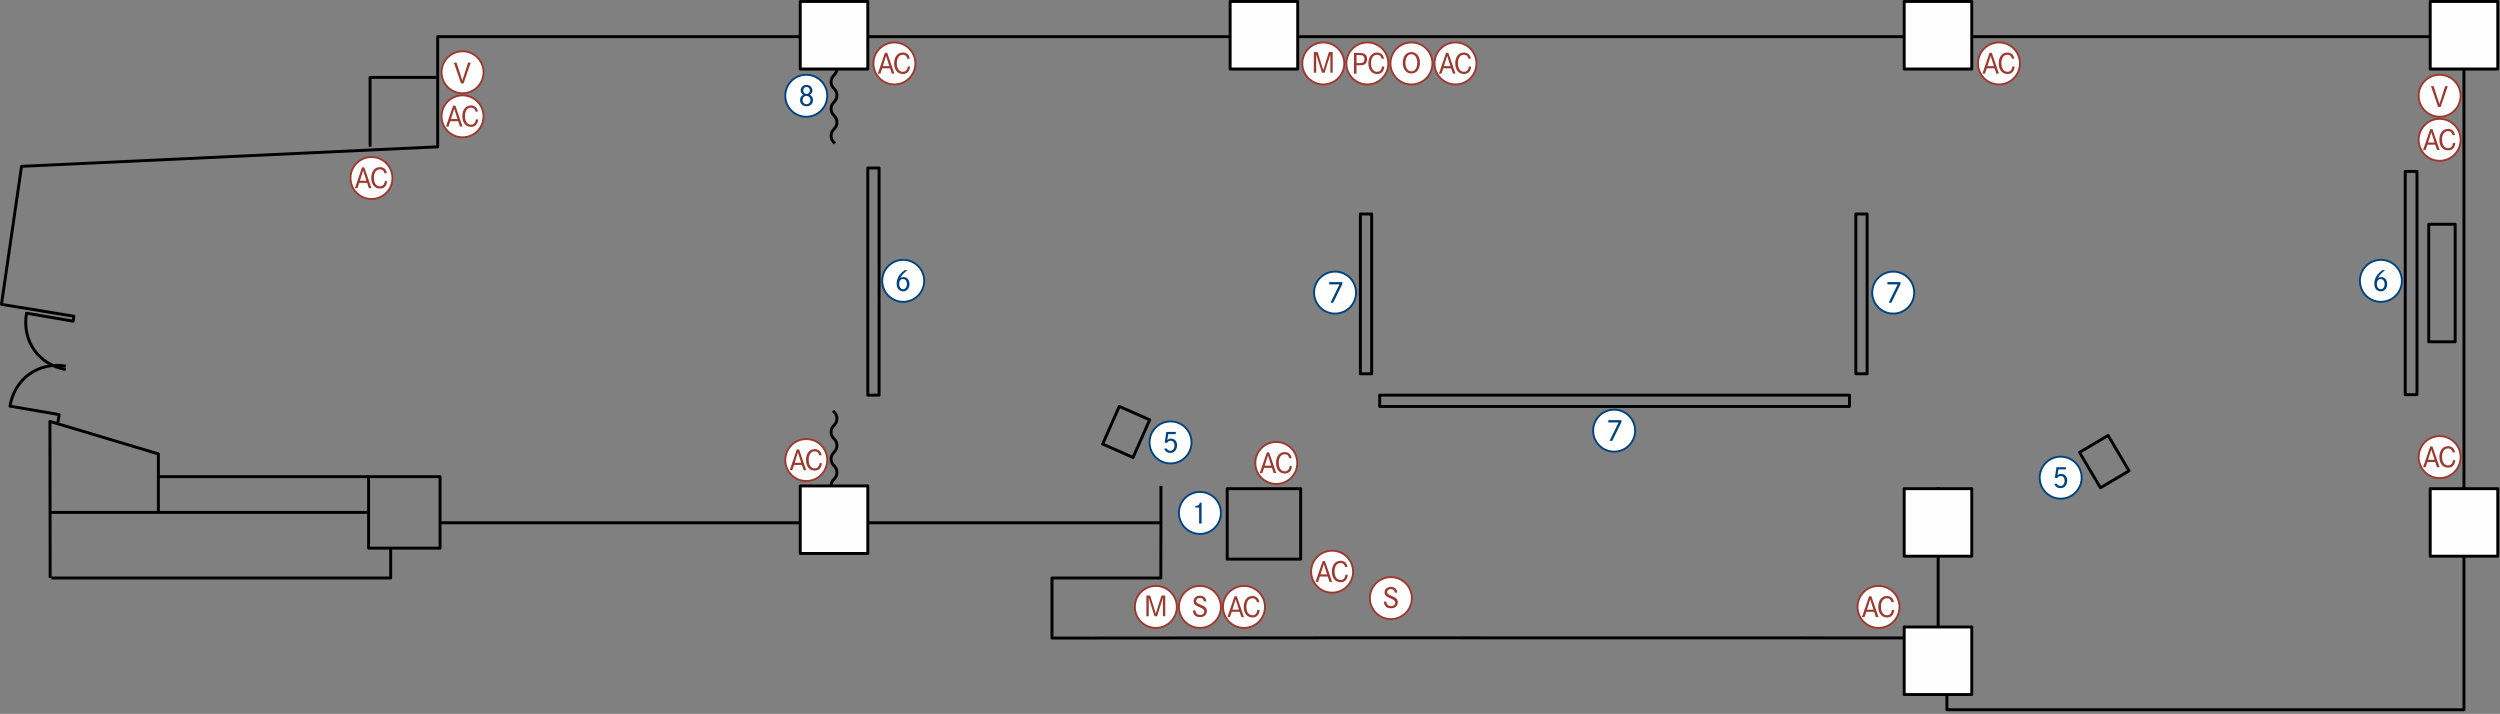 <svg width="851" height="243" viewBox="0 0 851 243" fill="none" xmlns="http://www.w3.org/2000/svg">
<rect x="0" y="0" width="851" height="243" fill="#808080" stroke="none"/>
<g clip-path="url(#clip0_4429_56306)">
<path d="M17.072 196.761L16.992 143.441L53.912 154.511V162.261H125.472" stroke="black" stroke-linejoin="round"/>
<path d="M835.742 76.34H826.742V116.34H835.742V76.34Z" stroke="black" stroke-linejoin="round"/>
<path d="M822.742 58.34H818.742V134.34H822.742V58.34Z" stroke="black" stroke-linejoin="round"/>
<path d="M659.742 216.84V165.84" stroke="black" stroke-linejoin="round"/>
<path d="M442.742 166.34H417.742V190.34H442.742V166.34Z" stroke="black" stroke-linejoin="round"/>
<path d="M22.371 124.63C13.311 123.07 5.031 128.69 3.391 138.25L19.521 141.02L20.121 141.14L20.101 141.25L19.731 143.79" stroke="black" stroke-linejoin="round"/>
<path d="M22.37 125.77C13.31 124.21 7.38 116.16 9.02 106.6L24.9 109.33L25.15 107.64L0.5 103.6L7.33 56.62L148.99 49.98V12.48H838.73V241.59H662.73V217.15L456.89 217.11L358.1 217.2V196.74H395.14L395.19 177.95H149.81" stroke="black" stroke-linejoin="round"/>
<path d="M284.168 48.841C283.598 48.141 282.898 47.591 282.898 46.231C282.898 43.941 284.898 43.941 284.898 41.641C284.898 39.341 282.898 39.351 282.898 37.051C282.898 34.751 284.898 34.761 284.898 32.461C284.898 30.161 282.898 30.161 282.898 27.871C282.898 25.581 284.898 25.571 284.898 23.281" stroke="black" stroke-linejoin="round"/>
<path d="M282.898 165.4C282.898 163.11 284.898 163.11 284.898 160.82C284.898 158.53 282.898 158.53 282.898 156.23C282.898 153.93 284.898 153.94 284.898 151.65C284.898 149.36 282.898 149.36 282.898 147.07C282.898 144.78 284.898 144.78 284.898 142.49C284.898 141.11 284.168 140.56 283.588 139.84" stroke="black" stroke-linejoin="round"/>
<path d="M17.469 196.76H132.989V186.59" stroke="black" stroke-linejoin="round"/>
<path d="M149.799 162.262H125.469V186.592H149.799V162.262Z" stroke="black" stroke-linejoin="round"/>
<path d="M17.039 174.43H125.469" stroke="black" stroke-linejoin="round"/>
<path d="M53.906 162.262V174.432" stroke="black" stroke-linejoin="round"/>
<path d="M125.969 49.92V26.34H148.989" stroke="black" stroke-linejoin="round"/>
<path d="M299.238 57.18H295.398V134.51H299.238V57.18Z" stroke="black" stroke-linejoin="round"/>
<path d="M466.91 72.84H463.07V127.25H466.91V72.84Z" stroke="black" stroke-linejoin="round"/>
<path d="M635.567 72.84H631.727V127.25H635.567V72.84Z" stroke="black" stroke-linejoin="round"/>
<path d="M629.568 134.512H469.648V138.352H629.568V134.512Z" stroke="black" stroke-linejoin="round"/>
<path d="M295.398 0.5H272.398V23.5H295.398V0.5Z" fill="#FEFEFE"/>
<path d="M295.398 0.5H272.398V23.5H295.398V0.5Z" stroke="black" stroke-linejoin="round"/>
<path d="M441.742 0.5H418.742V23.5H441.742V0.5Z" fill="#FEFEFE"/>
<path d="M441.742 0.5H418.742V23.5H441.742V0.5Z" stroke="black" stroke-linejoin="round"/>
<path d="M671.188 0.5H648.188V23.5H671.188V0.5Z" fill="#FEFEFE"/>
<path d="M671.188 0.5H648.188V23.5H671.188V0.5Z" stroke="black" stroke-linejoin="round"/>
<path d="M295.398 165.41H272.398V188.41H295.398V165.41Z" fill="#FEFEFE"/>
<path d="M295.398 165.41H272.398V188.41H295.398V165.41Z" stroke="black" stroke-linejoin="round"/>
<path d="M671.188 166.34H648.188V189.34H671.188V166.34Z" fill="#FEFEFE"/>
<path d="M671.188 166.34H648.188V189.34H671.188V166.34Z" stroke="black" stroke-linejoin="round"/>
<path d="M671.188 213.422H648.188V236.422H671.188V213.422Z" fill="#FEFEFE"/>
<path d="M671.188 213.422H648.188V236.422H671.188V213.422Z" stroke="black" stroke-linejoin="round"/>
<path d="M850.242 0.5H827.242V23.5H850.242V0.5Z" fill="#FEFEFE"/>
<path d="M850.242 0.5H827.242V23.5H850.242V0.5Z" stroke="black" stroke-linejoin="round"/>
<path d="M850.242 166.34H827.242V189.34H850.242V166.34Z" fill="#FEFEFE"/>
<path d="M850.242 166.34H827.242V189.34H850.242V166.34Z" stroke="black" stroke-linejoin="round"/>
<path d="M395.18 177.938V165.398" stroke="black" stroke-linejoin="round"/>
<path d="M381.002 138.339L375.344 151.145L385.689 155.716L391.347 142.91L381.002 138.339Z" stroke="black" stroke-linejoin="round"/>
<path d="M717.59 148.224L707.859 153.988L714.994 166.034L724.725 160.27L717.59 148.224Z" stroke="black" stroke-linejoin="round"/>
<path d="M281.597 32.6C281.597 36.544 278.401 39.746 274.451 39.746C270.501 39.746 267.305 36.55 267.305 32.6C267.305 28.649 270.501 25.453 274.451 25.453C278.401 25.453 281.597 28.649 281.597 32.6Z" fill="white" stroke="#004381" stroke-width="0.654" stroke-miterlimit="10"/>
<path d="M272.548 30.795C272.548 29.703 273.381 28.902 274.539 28.902C275.697 28.902 276.531 29.69 276.531 30.815C276.531 31.47 276.233 31.966 275.658 32.27C276.372 32.641 276.743 33.263 276.743 34.077C276.743 35.301 275.836 36.175 274.539 36.175C273.242 36.175 272.336 35.301 272.336 34.07C272.336 33.257 272.706 32.635 273.428 32.27C272.865 31.946 272.548 31.43 272.548 30.795ZM273.203 34.064C273.203 34.891 273.752 35.467 274.539 35.467C275.327 35.467 275.876 34.891 275.876 34.064C275.876 33.237 275.327 32.648 274.539 32.648C273.752 32.648 273.203 33.223 273.203 34.064ZM273.421 30.788C273.421 31.49 273.878 31.973 274.539 31.973C275.201 31.973 275.664 31.49 275.664 30.775C275.664 30.06 275.201 29.597 274.539 29.597C273.878 29.597 273.421 30.08 273.421 30.782V30.788Z" fill="#004381"/>
<path d="M314.597 95.6C314.597 99.544 311.401 102.746 307.451 102.746C303.501 102.746 300.305 99.55 300.305 95.6C300.305 91.649 303.501 88.453 307.451 88.453C311.401 88.453 314.597 91.649 314.597 95.6Z" fill="white" stroke="#004381" stroke-width="0.654" stroke-miterlimit="10"/>
<path d="M308.916 91.922C308.473 92.253 307.758 92.888 307.375 93.305C307.024 93.682 306.706 94.159 306.475 94.668C306.825 94.417 307.143 94.317 307.56 94.317C308.758 94.317 309.591 95.29 309.591 96.7C309.591 98.109 308.711 99.174 307.434 99.174C306.859 99.174 306.349 98.969 305.952 98.592C305.443 98.109 305.211 97.454 305.211 96.528C305.211 95.422 305.628 94.291 306.362 93.397C306.753 92.908 307.335 92.398 308.003 91.935H308.923L308.916 91.922ZM307.388 94.986C306.581 94.986 306.078 95.614 306.078 96.614C306.078 97.719 306.607 98.44 307.428 98.44C308.189 98.44 308.718 97.725 308.718 96.706C308.718 95.687 308.182 94.979 307.381 94.979L307.388 94.986Z" fill="#004381"/>
<path d="M164.597 24.6C164.597 28.544 161.401 31.746 157.451 31.746C153.501 31.746 150.305 28.55 150.305 24.6C150.305 20.649 153.501 17.453 157.451 17.453C161.401 17.453 164.597 20.649 164.597 24.6Z" fill="white" stroke="#9D392F" stroke-width="0.654" stroke-miterlimit="10"/>
<path d="M155.407 21.309L157.378 27.41L159.337 21.309H160.237L157.808 28.389H156.922L154.5 21.309H155.407Z" fill="#9D392F"/>
<path d="M133.597 60.6C133.597 64.544 130.401 67.746 126.451 67.746C122.501 67.746 119.305 64.55 119.305 60.6C119.305 56.649 122.501 53.453 126.451 53.453C130.401 53.453 133.597 56.649 133.597 60.6Z" fill="white" stroke="#9D392F" stroke-width="0.654" stroke-miterlimit="10"/>
<path d="M124.015 56.98L126.443 64.061H125.557L124.961 62.254H122.295L121.693 64.061H120.812L123.234 56.98H124.022H124.015ZM123.618 58.019L122.513 61.52H124.73L123.618 58.019Z" fill="#9D392F"/>
<path d="M130.886 59C130.681 58.1 130.152 57.637 129.312 57.637C128.061 57.637 127.28 58.749 127.28 60.535C127.28 62.322 128.068 63.434 129.318 63.434C130.284 63.434 130.867 62.805 130.986 61.647H131.773C131.654 63.269 130.774 64.188 129.345 64.188C127.525 64.188 126.367 62.772 126.367 60.562C126.367 58.352 127.519 56.883 129.312 56.883C130.695 56.883 131.548 57.763 131.654 58.994H130.873L130.886 59Z" fill="#9D392F"/>
<path d="M164.597 39.6C164.597 43.544 161.401 46.746 157.451 46.746C153.501 46.746 150.305 43.55 150.305 39.6C150.305 35.649 153.501 32.453 157.451 32.453C161.401 32.453 164.597 35.649 164.597 39.6Z" fill="white" stroke="#9D392F" stroke-width="0.654" stroke-miterlimit="10"/>
<path d="M155.015 35.98L157.443 43.061H156.557L155.961 41.254H153.295L152.693 43.061H151.812L154.234 35.98H155.022H155.015ZM154.618 37.019L153.513 40.52H155.73L154.618 37.019Z" fill="#9D392F"/>
<path d="M161.886 38C161.681 37.1 161.152 36.637 160.312 36.637C159.061 36.637 158.28 37.749 158.28 39.535C158.28 41.322 159.068 42.434 160.318 42.434C161.284 42.434 161.867 41.805 161.986 40.647H162.773C162.654 42.269 161.774 43.188 160.345 43.188C158.525 43.188 157.367 41.772 157.367 39.562C157.367 37.352 158.519 35.883 160.312 35.883C161.695 35.883 162.548 36.763 162.654 37.994H161.873L161.886 38Z" fill="#9D392F"/>
<path d="M311.597 21.6C311.597 25.544 308.401 28.746 304.451 28.746C300.501 28.746 297.305 25.55 297.305 21.6C297.305 17.649 300.501 14.453 304.451 14.453C308.401 14.453 311.597 17.649 311.597 21.6Z" fill="white" stroke="#9D392F" stroke-width="0.654" stroke-miterlimit="10"/>
<path d="M302.015 17.98L304.443 25.061H303.557L302.961 23.254H300.295L299.693 25.061H298.812L301.234 17.98H302.022H302.015ZM301.618 19.019L300.513 22.52H302.73L301.618 19.019Z" fill="#9D392F"/>
<path d="M308.886 20C308.681 19.1 308.152 18.637 307.312 18.637C306.061 18.637 305.28 19.749 305.28 21.535C305.28 23.322 306.068 24.434 307.318 24.434C308.284 24.434 308.867 23.805 308.986 22.647H309.773C309.654 24.268 308.774 25.188 307.345 25.188C305.525 25.188 304.367 23.772 304.367 21.562C304.367 19.352 305.519 17.883 307.312 17.883C308.695 17.883 309.548 18.763 309.654 19.994H308.873L308.886 20Z" fill="#9D392F"/>
<path d="M502.597 21.6C502.597 25.544 499.401 28.746 495.451 28.746C491.501 28.746 488.305 25.55 488.305 21.6C488.305 17.649 491.501 14.453 495.451 14.453C499.401 14.453 502.597 17.649 502.597 21.6Z" fill="white" stroke="#9D392F" stroke-width="0.654" stroke-miterlimit="10"/>
<path d="M493.015 17.98L495.443 25.061H494.557L493.961 23.254H491.295L490.693 25.061H489.812L492.234 17.98H493.022H493.015ZM492.618 19.019L491.513 22.52H493.73L492.618 19.019Z" fill="#9D392F"/>
<path d="M499.886 20C499.681 19.1 499.152 18.637 498.312 18.637C497.061 18.637 496.28 19.749 496.28 21.535C496.28 23.322 497.068 24.434 498.318 24.434C499.284 24.434 499.867 23.805 499.986 22.647H500.773C500.654 24.268 499.774 25.188 498.345 25.188C496.525 25.188 495.367 23.772 495.367 21.562C495.367 19.352 496.519 17.883 498.312 17.883C499.695 17.883 500.548 18.763 500.654 19.994H499.873L499.886 20Z" fill="#9D392F"/>
<path d="M281.597 156.6C281.597 160.544 278.401 163.746 274.451 163.746C270.501 163.746 267.305 160.55 267.305 156.6C267.305 152.649 270.501 149.453 274.451 149.453C278.401 149.453 281.597 152.649 281.597 156.6Z" fill="white" stroke="#9D392F" stroke-width="0.654" stroke-miterlimit="10"/>
<path d="M272.015 152.98L274.443 160.061H273.557L272.961 158.254H270.295L269.693 160.061H268.812L271.234 152.98H272.022H272.015ZM271.618 154.019L270.513 157.52H272.73L271.618 154.019Z" fill="#9D392F"/>
<path d="M278.886 155C278.681 154.1 278.152 153.637 277.312 153.637C276.061 153.637 275.28 154.749 275.28 156.536C275.28 158.322 276.068 159.434 277.318 159.434C278.284 159.434 278.867 158.805 278.986 157.647H279.773C279.654 159.268 278.774 160.188 277.345 160.188C275.525 160.188 274.367 158.772 274.367 156.562C274.367 154.352 275.519 152.883 277.312 152.883C278.695 152.883 279.548 153.763 279.654 154.994H278.873L278.886 155Z" fill="#9D392F"/>
<path d="M461.597 99.6C461.597 103.544 458.401 106.746 454.451 106.746C450.501 106.746 447.305 103.55 447.305 99.6C447.305 95.649 450.501 92.453 454.451 92.453C458.401 92.453 461.597 95.649 461.597 99.6Z" fill="white" stroke="#004381" stroke-width="0.654" stroke-miterlimit="10"/>
<path d="M456.922 96.019V96.714L453.819 103.06H452.899L455.956 96.814H452.469V96.019H456.915H456.922Z" fill="#004381"/>
<path d="M556.597 146.6C556.597 150.544 553.401 153.746 549.451 153.746C545.501 153.746 542.305 150.55 542.305 146.6C542.305 142.649 545.501 139.453 549.451 139.453C553.401 139.453 556.597 142.649 556.597 146.6Z" fill="white" stroke="#004381" stroke-width="0.654" stroke-miterlimit="10"/>
<path d="M551.922 143.02V143.714L548.819 150.06H547.899L550.956 143.814H547.469V143.02H551.915H551.922Z" fill="#004381"/>
<path d="M651.597 99.6C651.597 103.544 648.401 106.746 644.451 106.746C640.501 106.746 637.305 103.55 637.305 99.6C637.305 95.649 640.501 92.453 644.451 92.453C648.401 92.453 651.597 95.649 651.597 99.6Z" fill="white" stroke="#004381" stroke-width="0.654" stroke-miterlimit="10"/>
<path d="M646.922 96.019V96.714L643.819 103.06H642.899L645.956 96.814H642.469V96.019H646.915H646.922Z" fill="#004381"/>
<path d="M817.597 95.6C817.597 99.544 814.401 102.746 810.451 102.746C806.501 102.746 803.305 99.55 803.305 95.6C803.305 91.649 806.501 88.453 810.451 88.453C814.401 88.453 817.597 91.649 817.597 95.6Z" fill="white" stroke="#004381" stroke-width="0.654" stroke-miterlimit="10"/>
<path d="M811.916 91.922C811.473 92.253 810.758 92.888 810.375 93.305C810.024 93.682 809.706 94.159 809.475 94.668C809.825 94.417 810.143 94.317 810.56 94.317C811.758 94.317 812.591 95.29 812.591 96.7C812.591 98.109 811.711 99.174 810.434 99.174C809.859 99.174 809.349 98.969 808.952 98.592C808.443 98.109 808.211 97.454 808.211 96.528C808.211 95.422 808.628 94.291 809.362 93.397C809.753 92.908 810.335 92.398 811.003 91.935H811.923L811.916 91.922ZM810.388 94.986C809.581 94.986 809.078 95.614 809.078 96.614C809.078 97.719 809.607 98.44 810.428 98.44C811.189 98.44 811.718 97.725 811.718 96.706C811.718 95.687 811.182 94.979 810.381 94.979L810.388 94.986Z" fill="#004381"/>
<path d="M405.597 150.6C405.597 154.544 402.401 157.746 398.451 157.746C394.501 157.746 391.305 154.55 391.305 150.6C391.305 146.649 394.501 143.453 398.451 143.453C402.401 143.453 405.597 146.649 405.597 150.6Z" fill="white" stroke="#004381" stroke-width="0.654" stroke-miterlimit="10"/>
<path d="M397.368 149.807C397.785 149.436 398.109 149.304 398.599 149.304C399.843 149.304 400.683 150.23 400.683 151.593C400.683 152.374 400.379 153.135 399.869 153.612C399.479 153.975 398.969 154.167 398.347 154.167C397.309 154.167 396.541 153.592 396.336 152.685H397.17C397.355 153.148 397.792 153.426 398.347 153.426C398.771 153.426 399.108 153.287 399.36 152.99C399.631 152.672 399.797 152.162 399.797 151.666C399.797 150.667 399.274 150.025 398.48 150.025C397.944 150.025 397.553 150.25 397.236 150.759L396.475 150.667L397.011 147.027H400.28L400.194 147.775H397.666L397.362 149.807H397.368Z" fill="#004381"/>
<path d="M708.597 162.6C708.597 166.544 705.401 169.746 701.451 169.746C697.501 169.746 694.305 166.55 694.305 162.6C694.305 158.649 697.501 155.453 701.451 155.453C705.401 155.453 708.597 158.649 708.597 162.6Z" fill="white" stroke="#004381" stroke-width="0.654" stroke-miterlimit="10"/>
<path d="M700.368 161.807C700.785 161.436 701.109 161.304 701.599 161.304C702.843 161.304 703.683 162.23 703.683 163.593C703.683 164.374 703.379 165.135 702.869 165.612C702.479 165.975 701.969 166.167 701.347 166.167C700.309 166.167 699.541 165.592 699.336 164.685H700.17C700.355 165.148 700.792 165.426 701.347 165.426C701.771 165.426 702.108 165.287 702.36 164.99C702.631 164.672 702.797 164.162 702.797 163.666C702.797 162.667 702.274 162.025 701.48 162.025C700.944 162.025 700.553 162.25 700.236 162.759L699.475 162.667L700.011 159.027H703.28L703.194 159.775H700.666L700.362 161.807H700.368Z" fill="#004381"/>
<path d="M415.597 174.6C415.597 178.544 412.401 181.746 408.451 181.746C404.501 181.746 401.305 178.55 401.305 174.6C401.305 170.649 404.501 167.453 408.451 167.453C412.401 167.453 415.597 170.649 415.597 174.6Z" fill="white" stroke="#004381" stroke-width="0.654" stroke-miterlimit="10"/>
<path d="M406.859 172.245C407.812 172.199 408.249 171.894 408.447 171.113H409.023V178.207H408.183V172.754H406.866V172.245H406.859Z" fill="#004381"/>
<path d="M400.597 206.6C400.597 210.544 397.401 213.746 393.451 213.746C389.501 213.746 386.305 210.55 386.305 206.6C386.305 202.649 389.501 199.453 393.451 199.453C397.401 199.453 400.597 202.649 400.597 206.6Z" fill="white" stroke="#9D392F" stroke-width="0.654" stroke-miterlimit="10"/>
<path d="M391.517 202.723L393.436 208.877L395.361 202.723H396.651V209.77H395.857V203.503L393.886 209.77H392.999L391.034 203.503V209.77H390.227V202.723H391.523H391.517Z" fill="#9D392F"/>
<path d="M457.597 21.6C457.597 25.544 454.401 28.746 450.451 28.746C446.501 28.746 443.305 25.55 443.305 21.6C443.305 17.649 446.501 14.453 450.451 14.453C454.401 14.453 457.597 17.649 457.597 21.6Z" fill="white" stroke="#9D392F" stroke-width="0.654" stroke-miterlimit="10"/>
<path d="M448.517 17.723L450.436 23.877L452.361 17.723H453.651V24.77H452.857V18.503L450.886 24.77H449.999L448.034 18.503V24.77H447.227V17.723H448.523H448.517Z" fill="#9D392F"/>
<path d="M430.597 206.6C430.597 210.544 427.401 213.746 423.451 213.746C419.501 213.746 416.305 210.55 416.305 206.6C416.305 202.649 419.501 199.453 423.451 199.453C427.401 199.453 430.597 202.649 430.597 206.6Z" fill="white" stroke="#9D392F" stroke-width="0.654" stroke-miterlimit="10"/>
<path d="M421.015 202.98L423.443 210.061H422.557L421.961 208.254H419.295L418.693 210.061H417.812L420.234 202.98H421.022H421.015ZM420.618 204.019L419.513 207.52H421.73L420.618 204.019Z" fill="#9D392F"/>
<path d="M427.886 205C427.681 204.1 427.152 203.637 426.312 203.637C425.061 203.637 424.28 204.749 424.28 206.536C424.28 208.322 425.068 209.434 426.318 209.434C427.284 209.434 427.867 208.805 427.986 207.647H428.773C428.654 209.268 427.774 210.188 426.345 210.188C424.525 210.188 423.367 208.772 423.367 206.562C423.367 204.352 424.519 202.883 426.312 202.883C427.695 202.883 428.548 203.763 428.654 204.994H427.873L427.886 205Z" fill="#9D392F"/>
<path d="M646.597 206.6C646.597 210.544 643.401 213.746 639.451 213.746C635.501 213.746 632.305 210.55 632.305 206.6C632.305 202.649 635.501 199.453 639.451 199.453C643.401 199.453 646.597 202.649 646.597 206.6Z" fill="white" stroke="#9D392F" stroke-width="0.654" stroke-miterlimit="10"/>
<path d="M637.015 202.98L639.443 210.061H638.557L637.961 208.254H635.295L634.693 210.061H633.812L636.234 202.98H637.022H637.015ZM636.618 204.019L635.513 207.52H637.73L636.618 204.019Z" fill="#9D392F"/>
<path d="M643.886 205C643.681 204.1 643.152 203.637 642.312 203.637C641.061 203.637 640.28 204.749 640.28 206.536C640.28 208.322 641.068 209.434 642.318 209.434C643.284 209.434 643.867 208.805 643.986 207.647H644.773C644.654 209.268 643.774 210.188 642.345 210.188C640.525 210.188 639.367 208.772 639.367 206.562C639.367 204.352 640.519 202.883 642.312 202.883C643.695 202.883 644.548 203.763 644.654 204.994H643.873L643.886 205Z" fill="#9D392F"/>
<path d="M837.597 155.6C837.597 159.544 834.401 162.746 830.451 162.746C826.501 162.746 823.305 159.55 823.305 155.6C823.305 151.649 826.501 148.453 830.451 148.453C834.401 148.453 837.597 151.649 837.597 155.6Z" fill="white" stroke="#9D392F" stroke-width="0.654" stroke-miterlimit="10"/>
<path d="M828.015 151.98L830.443 159.061H829.557L828.961 157.254H826.295L825.693 159.061H824.812L827.234 151.98H828.022H828.015ZM827.618 153.019L826.513 156.52H828.73L827.618 153.019Z" fill="#9D392F"/>
<path d="M834.886 154C834.681 153.1 834.152 152.637 833.312 152.637C832.061 152.637 831.28 153.749 831.28 155.536C831.28 157.322 832.068 158.434 833.318 158.434C834.284 158.434 834.867 157.805 834.986 156.647H835.773C835.654 158.268 834.774 159.188 833.345 159.188C831.525 159.188 830.367 157.772 830.367 155.562C830.367 153.352 831.519 151.883 833.312 151.883C834.695 151.883 835.548 152.763 835.654 153.994H834.873L834.886 154Z" fill="#9D392F"/>
<path d="M687.597 21.6C687.597 25.544 684.401 28.746 680.451 28.746C676.501 28.746 673.305 25.55 673.305 21.6C673.305 17.649 676.501 14.453 680.451 14.453C684.401 14.453 687.597 17.649 687.597 21.6Z" fill="white" stroke="#9D392F" stroke-width="0.654" stroke-miterlimit="10"/>
<path d="M678.015 17.98L680.443 25.061H679.557L678.961 23.254H676.295L675.693 25.061H674.812L677.234 17.98H678.022H678.015ZM677.618 19.019L676.513 22.52H678.73L677.618 19.019Z" fill="#9D392F"/>
<path d="M684.886 20C684.681 19.1 684.152 18.637 683.312 18.637C682.061 18.637 681.28 19.749 681.28 21.535C681.28 23.322 682.068 24.434 683.318 24.434C684.284 24.434 684.867 23.805 684.986 22.647H685.773C685.654 24.268 684.774 25.188 683.345 25.188C681.525 25.188 680.367 23.772 680.367 21.562C680.367 19.352 681.519 17.883 683.312 17.883C684.695 17.883 685.548 18.763 685.654 19.994H684.873L684.886 20Z" fill="#9D392F"/>
<path d="M837.597 47.6C837.597 51.544 834.401 54.746 830.451 54.746C826.501 54.746 823.305 51.55 823.305 47.6C823.305 43.649 826.501 40.453 830.451 40.453C834.401 40.453 837.597 43.649 837.597 47.6Z" fill="white" stroke="#9D392F" stroke-width="0.654" stroke-miterlimit="10"/>
<path d="M828.015 43.98L830.443 51.061H829.557L828.961 49.254H826.295L825.693 51.061H824.812L827.234 43.98H828.022H828.015ZM827.618 45.019L826.513 48.52H828.73L827.618 45.019Z" fill="#9D392F"/>
<path d="M834.886 46C834.681 45.1 834.152 44.637 833.312 44.637C832.061 44.637 831.28 45.749 831.28 47.535C831.28 49.322 832.068 50.434 833.318 50.434C834.284 50.434 834.867 49.805 834.986 48.647H835.773C835.654 50.269 834.774 51.188 833.345 51.188C831.525 51.188 830.367 49.772 830.367 47.562C830.367 45.352 831.519 43.883 833.312 43.883C834.695 43.883 835.548 44.763 835.654 45.994H834.873L834.886 46Z" fill="#9D392F"/>
<path d="M441.597 157.6C441.597 161.544 438.401 164.746 434.451 164.746C430.501 164.746 427.305 161.55 427.305 157.6C427.305 153.649 430.501 150.453 434.451 150.453C438.401 150.453 441.597 153.649 441.597 157.6Z" fill="white" stroke="#9D392F" stroke-width="0.654" stroke-miterlimit="10"/>
<path d="M432.015 153.98L434.443 161.061H433.557L432.961 159.254H430.295L429.693 161.061H428.812L431.234 153.98H432.022H432.015ZM431.618 155.019L430.513 158.52H432.73L431.618 155.019Z" fill="#9D392F"/>
<path d="M438.886 156C438.681 155.1 438.152 154.637 437.312 154.637C436.061 154.637 435.28 155.749 435.28 157.536C435.28 159.322 436.068 160.434 437.318 160.434C438.284 160.434 438.867 159.805 438.986 158.647H439.773C439.654 160.268 438.774 161.188 437.345 161.188C435.525 161.188 434.367 159.772 434.367 157.562C434.367 155.352 435.519 153.883 437.312 153.883C438.695 153.883 439.548 154.763 439.654 155.994H438.873L438.886 156Z" fill="#9D392F"/>
<path d="M460.597 194.6C460.597 198.544 457.401 201.746 453.451 201.746C449.501 201.746 446.305 198.55 446.305 194.6C446.305 190.649 449.501 187.453 453.451 187.453C457.401 187.453 460.597 190.649 460.597 194.6Z" fill="white" stroke="#9D392F" stroke-width="0.654" stroke-miterlimit="10"/>
<path d="M451.015 190.98L453.443 198.061H452.557L451.961 196.254H449.295L448.693 198.061H447.812L450.234 190.98H451.022H451.015ZM450.618 192.019L449.513 195.52H451.73L450.618 192.019Z" fill="#9D392F"/>
<path d="M457.886 193C457.681 192.1 457.152 191.637 456.312 191.637C455.061 191.637 454.28 192.749 454.28 194.536C454.28 196.322 455.068 197.434 456.318 197.434C457.284 197.434 457.867 196.805 457.986 195.647H458.773C458.654 197.268 457.774 198.188 456.345 198.188C454.525 198.188 453.367 196.772 453.367 194.562C453.367 192.352 454.519 190.883 456.312 190.883C457.695 190.883 458.548 191.763 458.654 192.994H457.873L457.886 193Z" fill="#9D392F"/>
<path d="M408.451 213.746C412.398 213.746 415.598 210.546 415.598 206.599C415.598 202.653 412.398 199.453 408.451 199.453C404.504 199.453 401.305 202.653 401.304 206.599C401.304 210.546 404.504 213.746 408.451 213.746Z" fill="white" stroke="#9D392F" stroke-width="0.654" stroke-miterlimit="10"/>
<path d="M409.782 204.731C409.71 203.963 409.22 203.52 408.439 203.52C407.705 203.52 407.162 203.963 407.162 204.559C407.162 205.088 407.572 205.413 408.83 205.902C409.736 206.253 410.318 206.637 410.563 207.04C410.742 207.338 410.821 207.669 410.821 208.033C410.821 209.257 409.895 210.064 408.485 210.064C407.566 210.064 406.838 209.734 406.447 209.118C406.209 208.741 406.103 208.384 406.07 207.782H406.904C406.944 208.192 407.017 208.437 407.182 208.701C407.433 209.079 407.943 209.323 408.505 209.323C409.346 209.323 409.941 208.84 409.941 208.165C409.941 207.881 409.829 207.616 409.637 207.431C409.379 207.179 409.127 207.034 408.366 206.71C407.506 206.346 407.03 206.068 406.745 205.77C406.461 205.472 406.302 205.075 406.302 204.632C406.302 203.546 407.208 202.766 408.472 202.766C409.279 202.766 409.954 203.096 410.305 203.652C410.51 203.957 410.59 204.261 410.623 204.724H409.789L409.782 204.731Z" fill="#9D392F"/>
<path d="M473.451 210.746C477.398 210.746 480.598 207.546 480.598 203.599C480.598 199.653 477.398 196.453 473.451 196.453C469.504 196.453 466.305 199.653 466.304 203.599C466.304 207.546 469.504 210.746 473.451 210.746Z" fill="white" stroke="#9D392F" stroke-width="0.654" stroke-miterlimit="10"/>
<path d="M474.782 201.731C474.71 200.963 474.22 200.52 473.439 200.52C472.705 200.52 472.162 200.963 472.162 201.559C472.162 202.088 472.572 202.413 473.83 202.902C474.736 203.253 475.318 203.637 475.563 204.04C475.742 204.338 475.821 204.669 475.821 205.033C475.821 206.257 474.895 207.064 473.485 207.064C472.566 207.064 471.838 206.734 471.447 206.118C471.209 205.741 471.103 205.384 471.07 204.782H471.904C471.944 205.192 472.017 205.437 472.182 205.701C472.433 206.079 472.943 206.323 473.505 206.323C474.346 206.323 474.941 205.84 474.941 205.165C474.941 204.881 474.829 204.616 474.637 204.431C474.379 204.179 474.127 204.034 473.366 203.71C472.506 203.346 472.03 203.068 471.745 202.77C471.461 202.472 471.302 202.075 471.302 201.632C471.302 200.546 472.208 199.766 473.472 199.766C474.279 199.766 474.954 200.096 475.305 200.652C475.51 200.957 475.59 201.261 475.623 201.724H474.789L474.782 201.731Z" fill="#9D392F"/>
<path d="M837.597 32.6C837.597 36.544 834.401 39.746 830.451 39.746C826.501 39.746 823.305 36.55 823.305 32.6C823.305 28.649 826.501 25.453 830.451 25.453C834.401 25.453 837.597 28.649 837.597 32.6Z" fill="white" stroke="#9D392F" stroke-width="0.654" stroke-miterlimit="10"/>
<path d="M828.407 29.309L830.378 35.41L832.337 29.309H833.237L830.808 36.389H829.922L827.5 29.309H828.407Z" fill="#9D392F"/>
<path d="M465.451 28.746C469.398 28.746 472.597 25.547 472.597 21.6C472.597 17.653 469.398 14.453 465.451 14.453C461.504 14.453 458.305 17.653 458.305 21.6C458.305 25.547 461.504 28.746 465.451 28.746Z" fill="white" stroke="#9D392F" stroke-width="0.654" stroke-miterlimit="10"/>
<path d="M462.447 18.023C463.558 18.023 464.035 18.096 464.478 18.341C465.027 18.639 465.352 19.307 465.352 20.141C465.352 20.862 465.113 21.438 464.663 21.802C464.253 22.126 463.777 22.225 462.566 22.225H461.752V25.071H460.898V18.023H462.447ZM462.566 21.491C463.314 21.491 463.638 21.438 463.949 21.266C464.266 21.101 464.452 20.67 464.452 20.114C464.452 19.658 464.319 19.32 464.075 19.076C463.803 18.824 463.446 18.751 462.506 18.751H461.759V21.484H462.572L462.566 21.491Z" fill="#9D392F"/>
<path d="M470.316 20.008C470.111 19.108 469.582 18.645 468.741 18.645C467.491 18.645 466.71 19.757 466.71 21.543C466.71 23.33 467.497 24.442 468.748 24.442C469.714 24.442 470.296 23.813 470.415 22.655H471.203C471.084 24.276 470.204 25.196 468.774 25.196C466.955 25.196 465.797 23.78 465.797 21.57C465.797 19.36 466.948 17.891 468.741 17.891C470.124 17.891 470.978 18.771 471.084 20.002H470.303L470.316 20.008Z" fill="#9D392F"/>
<path d="M487.597 21.6C487.597 25.544 484.401 28.746 480.451 28.746C476.501 28.746 473.305 25.55 473.305 21.6C473.305 17.649 476.501 14.453 480.451 14.453C484.401 14.453 487.597 17.649 487.597 21.6Z" fill="white" stroke="#9D392F" stroke-width="0.654" stroke-miterlimit="10"/>
<path d="M480.431 17.723C482.171 17.723 483.349 19.198 483.349 21.375C483.349 23.552 482.171 25.015 480.431 25.015C478.691 25.015 477.5 23.539 477.5 21.375C477.5 19.212 478.678 17.723 480.431 17.723ZM480.431 24.287C481.642 24.287 482.443 23.136 482.443 21.375C482.443 19.615 481.649 18.464 480.431 18.464C479.214 18.464 478.413 19.615 478.413 21.375C478.413 23.136 479.207 24.287 480.431 24.287Z" fill="#9D392F"/>
</g>
<defs>
<clipPath id="clip0_4429_56306">
<rect width="850.74" height="242.08" fill="white"/>
</clipPath>
</defs>
</svg>
